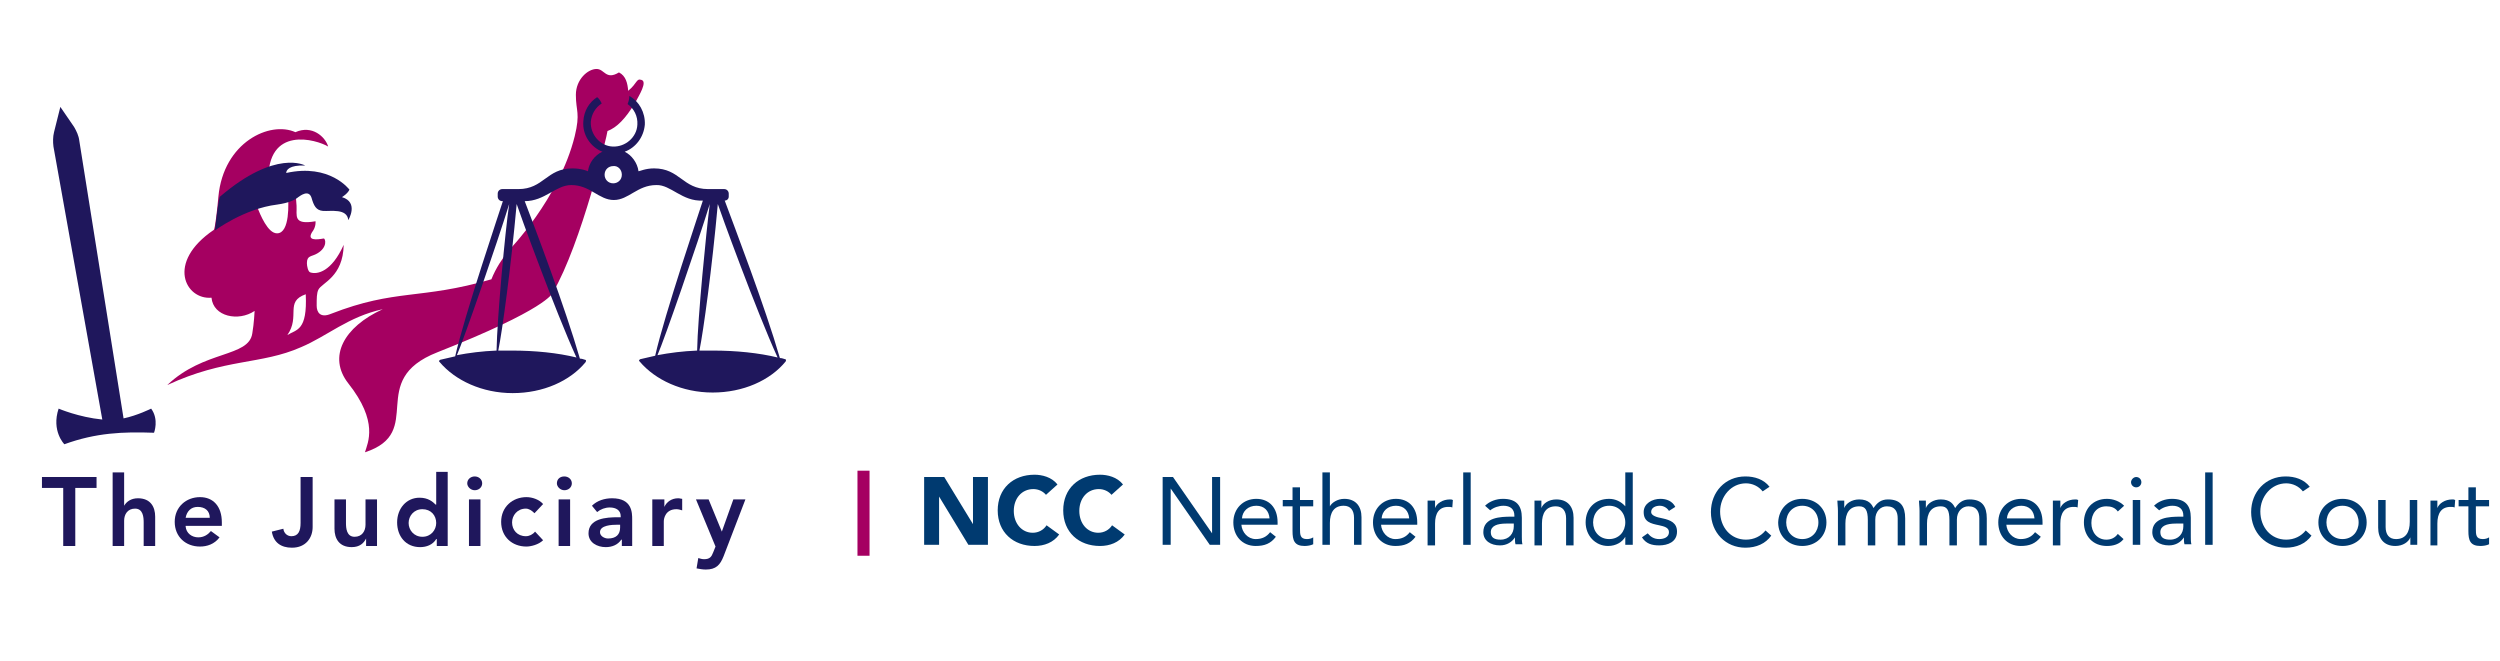 <?xml version="1.0" encoding="utf-8"?>
<!-- Generator: Adobe Illustrator 24.1.0, SVG Export Plug-In . SVG Version: 6.00 Build 0)  -->
<svg version="1.1" id="logo" xmlns="http://www.w3.org/2000/svg" xmlns:xlink="http://www.w3.org/1999/xlink" x="0px" y="0px"
	 viewBox="0 0 435 115" style="enable-background:new 0 0 435 115;" xml:space="preserve">
<style type="text/css">
	.st0{fill:#A50061;}
	.st1{enable-background:new    ;}
	.st2{fill:#003A70;}
	.st3{fill:#1F175C;}
</style>
<g>
	<rect x="149.2" y="81.9" class="st0" width="2.1" height="14.8"/>
</g>
<g class="st1">
	<path class="st2" d="M160.8,83h3.5l5,8.2l0,0V83h2.6v11.8h-3.4l-5.1-8.4l0,0v8.4h-2.6V83z"/>
	<path class="st2" d="M182,86.1c-0.5-0.6-1.3-1-2.2-1c-2,0-3.4,1.6-3.4,3.8s1.4,3.8,3.3,3.8c1,0,1.9-0.5,2.4-1.3l2.2,1.6
		c-1,1.4-2.6,2-4.3,2c-3.7,0-6.4-2.4-6.4-6.2s2.7-6.2,6.4-6.2c1.3,0,3,0.4,4,1.7L182,86.1z"/>
	<path class="st2" d="M193.4,86.1c-0.5-0.6-1.3-1-2.2-1c-2,0-3.4,1.6-3.4,3.8s1.4,3.8,3.3,3.8c1,0,1.9-0.5,2.4-1.3l2.2,1.6
		c-1,1.4-2.6,2-4.3,2c-3.7,0-6.4-2.4-6.4-6.2s2.7-6.2,6.4-6.2c1.3,0,3,0.4,4,1.7L193.4,86.1z"/>
	<path class="st2" d="M202.3,83h1.8l6.8,9.8l0,0V83h1.4v11.8h-1.8l-6.8-9.8l0,0v9.8h-1.4V83z"/>
	<path class="st2" d="M222,93.4c-0.9,1.2-2,1.6-3.5,1.6c-2.4,0-3.9-1.8-3.9-4.1c0-2.4,1.7-4.1,4-4.1c2.2,0,3.7,1.5,3.7,4.1v0.4H216
		c0.1,1.3,1.1,2.5,2.5,2.5c1.1,0,1.9-0.4,2.5-1.2L222,93.4z M220.9,90.2c-0.1-1.3-0.9-2.2-2.3-2.2s-2.4,0.9-2.5,2.2H220.9z"/>
	<path class="st2" d="M228.5,88.1h-2.3V92c0,1,0,1.8,1.2,1.8c0.4,0,0.8-0.1,1.1-0.3v1.2c-0.4,0.2-1,0.3-1.5,0.3
		c-1.8,0-2.1-1-2.1-2.6v-4.3h-1.7V87h1.7v-2.2h1.3V87h2.3V88.1z"/>
	<path class="st2" d="M230.1,82.2h1.3v5.9l0,0c0.3-0.6,1.3-1.3,2.5-1.3c2,0,3,1.3,3,3.2v4.8h-1.3v-4.7c0-1.3-0.6-2.1-1.8-2.1
		c-1.7,0-2.4,1.2-2.4,3v3.8h-1.3V82.2z"/>
	<path class="st2" d="M246.3,93.4c-0.9,1.2-2,1.6-3.5,1.6c-2.4,0-3.9-1.8-3.9-4.1c0-2.4,1.7-4.1,4-4.1c2.2,0,3.7,1.5,3.7,4.1v0.4
		h-6.3c0.1,1.3,1.1,2.5,2.5,2.5c1.1,0,1.9-0.4,2.5-1.2L246.3,93.4z M245.2,90.2c-0.1-1.3-0.9-2.2-2.3-2.2s-2.4,0.9-2.5,2.2H245.2z"
		/>
	<path class="st2" d="M248.4,87.1h1.3c0,0.4,0,0.8,0,1.3l0,0c0.3-0.8,1.3-1.5,2.6-1.5c0.2,0,0.3,0,0.5,0.1l-0.1,1.3
		c-0.2-0.1-0.5-0.1-0.7-0.1c-1.6,0-2.3,1.1-2.3,2.9v3.8h-1.3V87.1z"/>
	<path class="st2" d="M254.6,82.2h1.3v12.6h-1.3V82.2z"/>
	<path class="st2" d="M258.4,88c0.8-0.8,2-1.2,3.1-1.2c2.3,0,3.3,1.1,3.3,3.3v3.3c0,0.4,0,0.9,0.1,1.3h-1.2
		c-0.1-0.3-0.1-0.8-0.1-1.2l0,0c-0.5,0.8-1.4,1.4-2.6,1.4c-1.6,0-2.9-0.8-2.9-2.3c0-2.6,3-2.7,4.9-2.7h0.5v-0.2
		c0-1.1-0.7-1.7-1.9-1.7c-0.8,0-1.7,0.3-2.3,0.8L258.4,88z M262.1,91.1c-1.6,0-2.7,0.4-2.7,1.5c0,1,0.7,1.3,1.7,1.3
		c1.5,0,2.3-1.1,2.3-2.3v-0.5H262.1z"/>
	<path class="st2" d="M267,87.1h1.2c0,0.4,0,0.8,0,1.3l0,0c0.3-0.8,1.3-1.5,2.6-1.5c2,0,3,1.3,3,3.2v4.8h-1.3v-4.7
		c0-1.3-0.6-2.1-1.8-2.1c-1.7,0-2.4,1.2-2.4,3v3.8H267C267,94.9,267,87.6,267,87.1z"/>
	<path class="st2" d="M282.8,93.4L282.8,93.4c-0.5,0.9-1.6,1.6-3,1.6c-2.2,0-3.9-1.8-3.9-4.1c0-2.4,1.6-4.1,4.1-4.1
		c1.1,0,2.1,0.5,2.8,1.3l0,0v-5.9h1.3v12.6h-1.3V93.4z M280,88c-1.7,0-2.8,1.3-2.8,2.9s1.1,2.9,2.8,2.9s2.8-1.3,2.8-2.9
		S281.7,88,280,88z"/>
	<path class="st2" d="M286.7,92.8c0.5,0.6,1.1,1,2,1c0.8,0,1.7-0.3,1.7-1.2c0-0.8-0.8-1-1.7-1.2c-1.5-0.3-2.7-0.6-2.7-2.3
		c0-1.5,1.5-2.3,2.9-2.3c1.1,0,2.1,0.4,2.6,1.4l-1.1,0.7c-0.3-0.5-0.9-0.9-1.6-0.9s-1.5,0.3-1.5,1.1c0,0.6,0.9,0.9,2,1.1
		c1.4,0.3,2.5,0.8,2.5,2.3c0,1.8-1.6,2.4-3.1,2.4c-1.3,0-2.3-0.3-3-1.4L286.7,92.8z"/>
	<path class="st2" d="M306.7,85.5c-0.7-0.9-1.8-1.4-2.9-1.4c-2.6,0-4.5,2.3-4.5,4.9c0,2.7,1.8,4.9,4.5,4.9c1.4,0,2.6-0.6,3.4-1.6
		l1,0.9c-1,1.4-2.6,2.1-4.5,2.1c-3.4,0-6-2.6-6-6.2c0-3.5,2.5-6.2,6-6.2c1.6,0,3.2,0.5,4.2,1.8L306.7,85.5z"/>
	<path class="st2" d="M313.6,86.8c2.4,0,4.2,1.7,4.2,4.1S316,95,313.6,95s-4.2-1.7-4.2-4.1C309.5,88.5,311.2,86.8,313.6,86.8z
		 M313.6,93.8c1.7,0,2.8-1.3,2.8-2.9s-1.1-2.9-2.8-2.9c-1.7,0-2.8,1.3-2.8,2.9S311.9,93.8,313.6,93.8z"/>
	<path class="st2" d="M319.8,88.9c0-0.7-0.1-1.3-0.1-1.8h1.2c0,0.4,0,0.8,0,1.3l0,0c0.3-0.8,1.3-1.5,2.6-1.5c1.7,0,2.2,0.9,2.5,1.5
		c0.6-0.9,1.3-1.5,2.5-1.5c2.2,0,3,1.2,3,3.3v4.7h-1.3v-4.7c0-1.1-0.4-2.1-1.9-2.1c-1.1,0-2,0.9-2,2.3v4.5H325v-4.4
		c0-1.7-0.4-2.4-1.5-2.4c-1.7,0-2.4,1.2-2.4,3v3.8h-1.3L319.8,88.9L319.8,88.9z"/>
	<path class="st2" d="M334,88.9c0-0.7-0.1-1.3-0.1-1.8h1.2c0,0.4,0,0.8,0,1.3l0,0c0.3-0.8,1.3-1.5,2.6-1.5c1.7,0,2.2,0.9,2.5,1.5
		c0.6-0.9,1.3-1.5,2.5-1.5c2.2,0,3,1.2,3,3.3v4.7h-1.3v-4.7c0-1.1-0.4-2.1-1.9-2.1c-1.1,0-2,0.9-2,2.3v4.5h-1.3v-4.4
		c0-1.7-0.4-2.4-1.5-2.4c-1.7,0-2.4,1.2-2.4,3v3.8H334V88.9z"/>
	<path class="st2" d="M355.1,93.4c-0.9,1.2-2,1.6-3.5,1.6c-2.4,0-3.9-1.8-3.9-4.1c0-2.4,1.7-4.1,4-4.1c2.2,0,3.7,1.5,3.7,4.1v0.4
		h-6.3c0.1,1.3,1.1,2.5,2.5,2.5c1.1,0,1.9-0.4,2.5-1.2L355.1,93.4z M354,90.2c-0.1-1.3-0.9-2.2-2.3-2.2s-2.4,0.9-2.5,2.2H354z"/>
	<path class="st2" d="M357.2,87.1h1.3c0,0.4,0,0.8,0,1.3l0,0c0.3-0.8,1.3-1.5,2.6-1.5c0.2,0,0.3,0,0.5,0.1l-0.1,1.3
		c-0.2-0.1-0.5-0.1-0.7-0.1c-1.6,0-2.3,1.1-2.3,2.9v3.8h-1.3V87.1z"/>
	<path class="st2" d="M368.5,89c-0.5-0.7-1.2-0.9-2-0.9c-1.7,0-2.6,1.3-2.6,2.9s1,2.9,2.6,2.9c0.8,0,1.5-0.3,2-1l1,0.9
		c-0.7,0.9-1.8,1.2-2.9,1.2c-2.4,0-4-1.7-4-4.1s1.6-4.1,4-4.1c1.1,0,2.2,0.4,3,1.2L368.5,89z"/>
	<path class="st2" d="M371.7,83c0.5,0,0.9,0.4,0.9,0.9s-0.4,0.9-0.9,0.9s-0.9-0.4-0.9-0.9C370.8,83.5,371.2,83,371.7,83z M371.1,87
		h1.3v7.8h-1.3V87z"/>
	<path class="st2" d="M374.8,88c0.8-0.8,2-1.2,3.1-1.2c2.3,0,3.3,1.1,3.3,3.3v3.3c0,0.4,0,0.9,0.1,1.3h-1.2
		c-0.1-0.3-0.1-0.8-0.1-1.2l0,0c-0.5,0.8-1.4,1.4-2.6,1.4c-1.6,0-2.9-0.8-2.9-2.3c0-2.6,3-2.7,4.9-2.7h0.5v-0.2
		c0-1.1-0.7-1.7-1.9-1.7c-0.8,0-1.7,0.3-2.3,0.8L374.8,88z M378.6,91.1c-1.6,0-2.7,0.4-2.7,1.5c0,1,0.7,1.3,1.7,1.3
		c1.5,0,2.3-1.1,2.3-2.3v-0.5H378.6z"/>
	<path class="st2" d="M383.7,82.2h1.3v12.6h-1.3V82.2z"/>
	<path class="st2" d="M400.7,85.5c-0.7-0.9-1.8-1.4-2.9-1.4c-2.6,0-4.5,2.3-4.5,4.9c0,2.7,1.8,4.9,4.5,4.9c1.4,0,2.6-0.6,3.4-1.6
		l1,0.9c-1,1.4-2.6,2.1-4.5,2.1c-3.4,0-6-2.6-6-6.2c0-3.5,2.5-6.2,6-6.2c1.6,0,3.2,0.5,4.2,1.8L400.7,85.5z"/>
	<path class="st2" d="M407.6,86.8c2.4,0,4.2,1.7,4.2,4.1S410,95,407.6,95s-4.2-1.7-4.2-4.1S405.2,86.8,407.6,86.8z M407.6,93.8
		c1.7,0,2.8-1.3,2.8-2.9s-1.1-2.9-2.8-2.9c-1.7,0-2.8,1.3-2.8,2.9S405.9,93.8,407.6,93.8z"/>
	<path class="st2" d="M420.6,94.8h-1.2c0-0.4,0-0.8,0-1.3l0,0c-0.3,0.8-1.3,1.5-2.6,1.5c-2,0-3-1.3-3-3.2V87h1.3v4.7
		c0,1.3,0.6,2.1,1.8,2.1c1.7,0,2.4-1.2,2.4-3V87h1.3v6L420.6,94.8z"/>
	<path class="st2" d="M422.9,87.1h1.2c0,0.4,0,0.8,0,1.3l0,0c0.3-0.8,1.3-1.5,2.6-1.5c0.2,0,0.3,0,0.5,0.1l-0.1,1.3
		c-0.2-0.1-0.5-0.1-0.7-0.1c-1.6,0-2.3,1.1-2.3,2.9v3.8h-1.2V87.1z"/>
	<path class="st2" d="M433.1,88.1h-2.3V92c0,1,0,1.8,1.2,1.8c0.4,0,0.8-0.1,1.1-0.3v1.2c-0.4,0.2-1,0.3-1.5,0.3
		c-1.8,0-2.1-1-2.1-2.6v-4.3h-1.7V87h1.7v-2.2h1.3V87h2.3V88.1z"/>
</g>
<g>
	<g>
		<path class="st3" d="M26.3,71.1c0,0-2.4,1.2-4.8,1.7l-7.7-48.3c-0.1-0.9-0.5-1.7-0.9-2.4l-2.4-3.5L9.4,23
			c-0.2,0.8-0.2,1.7-0.1,2.5L17.8,73c-4.1-0.4-7.6-1.9-7.6-1.9c-1.3,3.9,1,6.2,1,6.2c5.5-2,10.2-2.2,15.6-2
			C26.8,75.3,27.7,73,26.3,71.1z"/>
		<path class="st0" d="M96.2,50.9c-0.1,0.2-1.1,2.9-20.1,10.4c-12.5,4.9-1.9,13.9-12.6,17.4c0.5-1.7,2.4-5.3-2.9-12
			c-3.6-4.6-0.8-9.8,6-12.9c-6,1.3-9.7,4.7-14.2,6.6c-7,3.1-13.2,1.9-23.3,6.6c6.4-6.1,14.2-4.8,14.8-9c0.3-1.7,0.4-3.9,0.4-3.9
			c-2.8,1.9-7.2,1-7.5-2.3c-4.5,0.4-8-6.1,0.4-11.8c0.2-0.1,0.6-3.5,0.8-5.8c0.9-9.5,9-13.2,13.4-11.2c2.9-1.3,5.2,0.8,5.7,2.5
			c-2-1.2-10.7-3.8-10.4,6.1c2.5,1.4,4.5-3,4.9,4.2c0.1,1.7-0.7,3.4,3.3,2.7c0,0,0.1,0.8-0.4,1.6c-1.4,1.9,0.7,1.6,1.8,1.4
			c0.3-0.1,0.8,1.5-1.1,2.6c-1,0.6-1.8,0.3-1.8,1.7c0,0.5,0.2,1.5,0.6,1.6c1.2,0.4,3.7-0.1,5.8-4.8c-0.1,5.6-3.8,6.6-4.4,7.8
			c-0.3,0.6-0.3,1.5-0.3,2.8c0,1.1,0.6,2.2,2.5,1.4c11.3-4.4,15.5-2.4,27.9-6c0.8-2,1.9-3.6,3-5c0,0,8.8-9,11.5-19.9
			c1-4.1,0.2-4.3,0.2-7.2c0-2.7,2.1-4.5,3.6-4.5c1.4,0,1.6,2,3.9,0.6c0,0,0,0,0,0c1.2,0.6,1.5,1.9,1.6,3.2c1.6-1.3,1.4-2.2,2.3-1.9
			c1.1,0.3-0.4,2.7-1.1,4c-1.7,2.8-3.2,4.3-4.8,4.9C105.7,23.3,101.2,42.3,96.2,50.9z M48.2,40.6c2.3,0,2-5.5,1.9-6.5
			c-0.3-2.8-6.2,0.1-5.4,1.8C45.3,37.4,46.6,40.6,48.2,40.6z M53.2,51.2c-3.7,1.3-0.9,3.8-3.2,7.1C51.6,57.3,53.5,57.6,53.2,51.2z"
			/>
		<path class="st3" d="M37.4,40.1c0,0,5.1-3.8,10.8-4.5c2.1-0.3,3.1-0.8,3.7-1.3c0.3-0.2,1.8-1.4,2.3,0.1c0.4,1.4,0.8,2.2,2,2.3
			c1.3,0.1,4.2-0.5,4.4,1.6c0,0,1.9-3.1-1.1-4c0,0,1-0.6,1.3-1.3c0,0-3.4-4.6-11-2.9c0-0.5,0.5-1.4,3.3-1.3c0,0-5.1-2.9-14.8,5.4
			C38.1,34.1,37.7,37.4,37.4,40.1z"/>
		<path class="st3" d="M86.4,61c-2.5,0.1-4.8,0.4-6.9,0.8c1.2-2.7,7-19.5,9.1-26.3C87.9,40.2,86.5,55.3,86.4,61z M86.7,61
			c0.7-3.4,2.2-14.4,3.2-25.5c0.3,1,6.7,18.6,10.4,26.7C97,61.4,93.2,61,89,61C88.2,61,87.5,61,86.7,61z M122.3,34.9
			c-0.4,1.3-6.7,19.9-8.3,27c-0.9,0.2-1.8,0.4-2.6,0.6c-0.2,0.1-0.3,0.3-0.1,0.4c2.7,3.2,7.4,5.4,12.7,5.4c5.3,0,10-2.1,12.7-5.4
			c0.1-0.2,0.1-0.4-0.1-0.4c-0.3-0.1-0.6-0.2-0.9-0.2c-2.6-9-7.9-22.8-9.6-27.4c0.4,0,0.7-0.3,0.7-0.7v-0.5c0-0.4-0.3-0.8-0.8-0.8
			h-2.8c-4.4,0-4.9-3.6-9.4-3.6c-1.5,0-2.5,0.5-2.7,0.5c-0.2-1.5-1.2-2.8-2.4-3.4c1.9-0.7,3.3-2.5,3.5-4.7c0.1-2.1-1-4.1-2.7-5
			c0,0.5-0.1,0.9-0.3,1.4c1.1,0.8,1.8,2.1,1.7,3.6c-0.1,2.2-2.1,3.9-4.3,3.8c-2.2-0.1-3.9-2.1-3.8-4.3c0.1-1.3,0.8-2.5,1.9-3.2
			c-0.2-0.4-0.4-0.8-0.8-1.1c-1.4,0.9-2.3,2.4-2.4,4.2c-0.2,2.4,1.3,4.5,3.3,5.3c-1.3,0.6-2.3,1.9-2.5,3.4c-0.2-0.1-1.2-0.5-2.7-0.5
			c-4.5,0-5,3.6-9.4,3.6h-2.8c-0.4,0-0.8,0.3-0.8,0.8v0.5c0,0.4,0.3,0.8,0.8,0.8c0,0,0.1,0,0.1,0c-0.4,1.3-6.7,19.9-8.3,27
			c-0.9,0.2-1.8,0.4-2.6,0.6c-0.2,0.1-0.3,0.3-0.1,0.4c2.7,3.2,7.4,5.4,12.7,5.4c5.3,0,10-2.1,12.7-5.4c0.1-0.2,0.1-0.4-0.1-0.4
			c-0.3-0.1-0.6-0.2-0.9-0.2c-2.6-9-7.8-22.7-9.6-27.4c3.5,0,5.4-2.8,8.1-2.8c3.3,0,4.8,2.6,7.4,2.6c2.6,0,4.1-2.6,7.4-2.6
			C116.7,32.1,118.7,35.1,122.3,34.9z M121.3,61c-2.5,0.1-4.8,0.4-6.9,0.8c1.2-2.7,7-19.5,9.1-26.3C122.9,40.2,121.4,55.3,121.3,61z
			 M121.7,61c0.7-3.4,2.2-14.4,3.2-25.5c0.3,1,6.7,18.6,10.4,26.7C132,61.4,128.1,61,124,61C123.2,61,122.4,61,121.7,61z
			 M108.2,30.4c0,0.9-0.7,1.5-1.5,1.5c-0.9,0-1.5-0.7-1.5-1.5c0-0.9,0.7-1.5,1.5-1.5C107.5,28.8,108.2,29.5,108.2,30.4z"/>
	</g>
	<g>
		<path class="st3" d="M10.9,84.9H7.3V83h9.5v1.9h-3.7V95h-2.1V84.9z"/>
		<path class="st3" d="M21.6,88L21.6,88c0.4-0.7,1.2-1.3,2.4-1.3c2.2,0,3,1.5,3,3.2V95h-2v-4.1c0-0.9-0.1-2.4-1.5-2.4
			c-1.3,0-1.9,1-1.9,2.1V95h-2V82.2h2V88z"/>
		<path class="st3" d="M32.3,91.6c0.1,1.2,1.1,1.9,2.2,1.9c1,0,1.7-0.5,2.2-1.1l1.5,1.1c-0.9,1.2-2.2,1.6-3.4,1.6
			c-2.5,0-4.4-1.7-4.4-4.3c0-2.6,2-4.3,4.4-4.3c2.3,0,3.8,1.6,3.8,4.4v0.6H32.3z M36.5,90.1c0-1.2-0.8-1.9-2.1-1.9
			c-1.2,0-1.9,0.8-2.1,1.9H36.5z"/>
		<path class="st3" d="M54.4,91.7c0,1.9-1.2,3.6-3.6,3.6c-1.9,0-3.2-0.9-3.5-2.8l2-0.5c0.1,0.8,0.7,1.3,1.4,1.3
			c1.2,0,1.6-0.9,1.6-2.3V83h2.1V91.7z"/>
		<path class="st3" d="M65.6,95h-1.9v-1.3h0c-0.4,0.8-1.1,1.5-2.5,1.5c-2.2,0-3-1.5-3-3.2v-5.1h2V91c0,0.9,0.1,2.4,1.5,2.4
			c1.3,0,1.9-1,1.9-2.1v-4.4h2V95z"/>
		<path class="st3" d="M75.9,93.8L75.9,93.8c-0.6,1-1.7,1.4-2.8,1.4c-2.5,0-4-1.9-4-4.3c0-2.4,1.6-4.3,3.9-4.3
			c1.5,0,2.3,0.7,2.8,1.2h0.1v-5.7h2V95h-1.9V93.8z M73.5,93.4c1.5,0,2.4-1.2,2.4-2.4c0-1.3-0.9-2.4-2.4-2.4c-1.5,0-2.4,1.2-2.4,2.4
			C71.1,92.2,72,93.4,73.5,93.4z"/>
		<path class="st3" d="M82.6,82.9c0.7,0,1.3,0.5,1.3,1.2c0,0.7-0.6,1.2-1.3,1.2c-0.7,0-1.3-0.6-1.3-1.2
			C81.3,83.4,81.9,82.9,82.6,82.9z M81.6,86.9h2V95h-2V86.9z"/>
		<path class="st3" d="M93,89.3c-0.5-0.5-1-0.8-1.5-0.8c-1.5,0-2.4,1.2-2.4,2.4c0,1.3,0.9,2.4,2.4,2.4c0.6,0,1.2-0.3,1.6-0.8
			l1.4,1.5c-0.8,0.8-2.2,1.1-2.9,1.1c-2.5,0-4.4-1.7-4.4-4.3c0-2.6,2-4.3,4.4-4.3c1,0,2.2,0.4,2.9,1.2L93,89.3z"/>
		<path class="st3" d="M98.2,82.9c0.7,0,1.3,0.5,1.3,1.2c0,0.7-0.6,1.2-1.3,1.2c-0.7,0-1.3-0.6-1.3-1.2
			C96.9,83.4,97.4,82.9,98.2,82.9z M97.2,86.9h2V95h-2V86.9z"/>
		<path class="st3" d="M108.1,93.9L108.1,93.9c-0.6,0.9-1.6,1.3-2.7,1.3c-1.5,0-3-0.8-3-2.4c0-2.6,3.1-2.8,5.1-2.8h0.5v-0.2
			c0-1-0.8-1.5-1.9-1.5c-0.8,0-1.6,0.3-2.2,0.8L103,88c0.9-0.9,2.2-1.3,3.5-1.3c3.5,0,3.5,2.5,3.5,3.7V95h-1.8V93.9z M107.9,91.3
			h-0.4c-1.1,0-3.1,0.1-3.1,1.3c0,0.7,0.8,1.1,1.4,1.1c1.4,0,2.1-0.7,2.1-1.9V91.3z"/>
		<path class="st3" d="M113.6,86.9h2v1.3h0c0.4-0.9,1.3-1.5,2.4-1.5c0.3,0,0.5,0.1,0.7,0.1v2c-0.3-0.1-0.7-0.2-1-0.2
			c-1.9,0-2.2,1.6-2.2,2.1V95h-2V86.9z"/>
		<path class="st3" d="M121.1,86.9h2.2l2.3,5.6h0l2-5.6h2.1l-3.8,9.9c-0.6,1.5-1.3,2.3-3.1,2.3c-0.5,0-1.1-0.1-1.6-0.2l0.3-1.8
			c0.3,0.1,0.7,0.2,1,0.2c1,0,1.3-0.4,1.6-1.2l0.4-1L121.1,86.9z"/>
	</g>
</g>
</svg>
